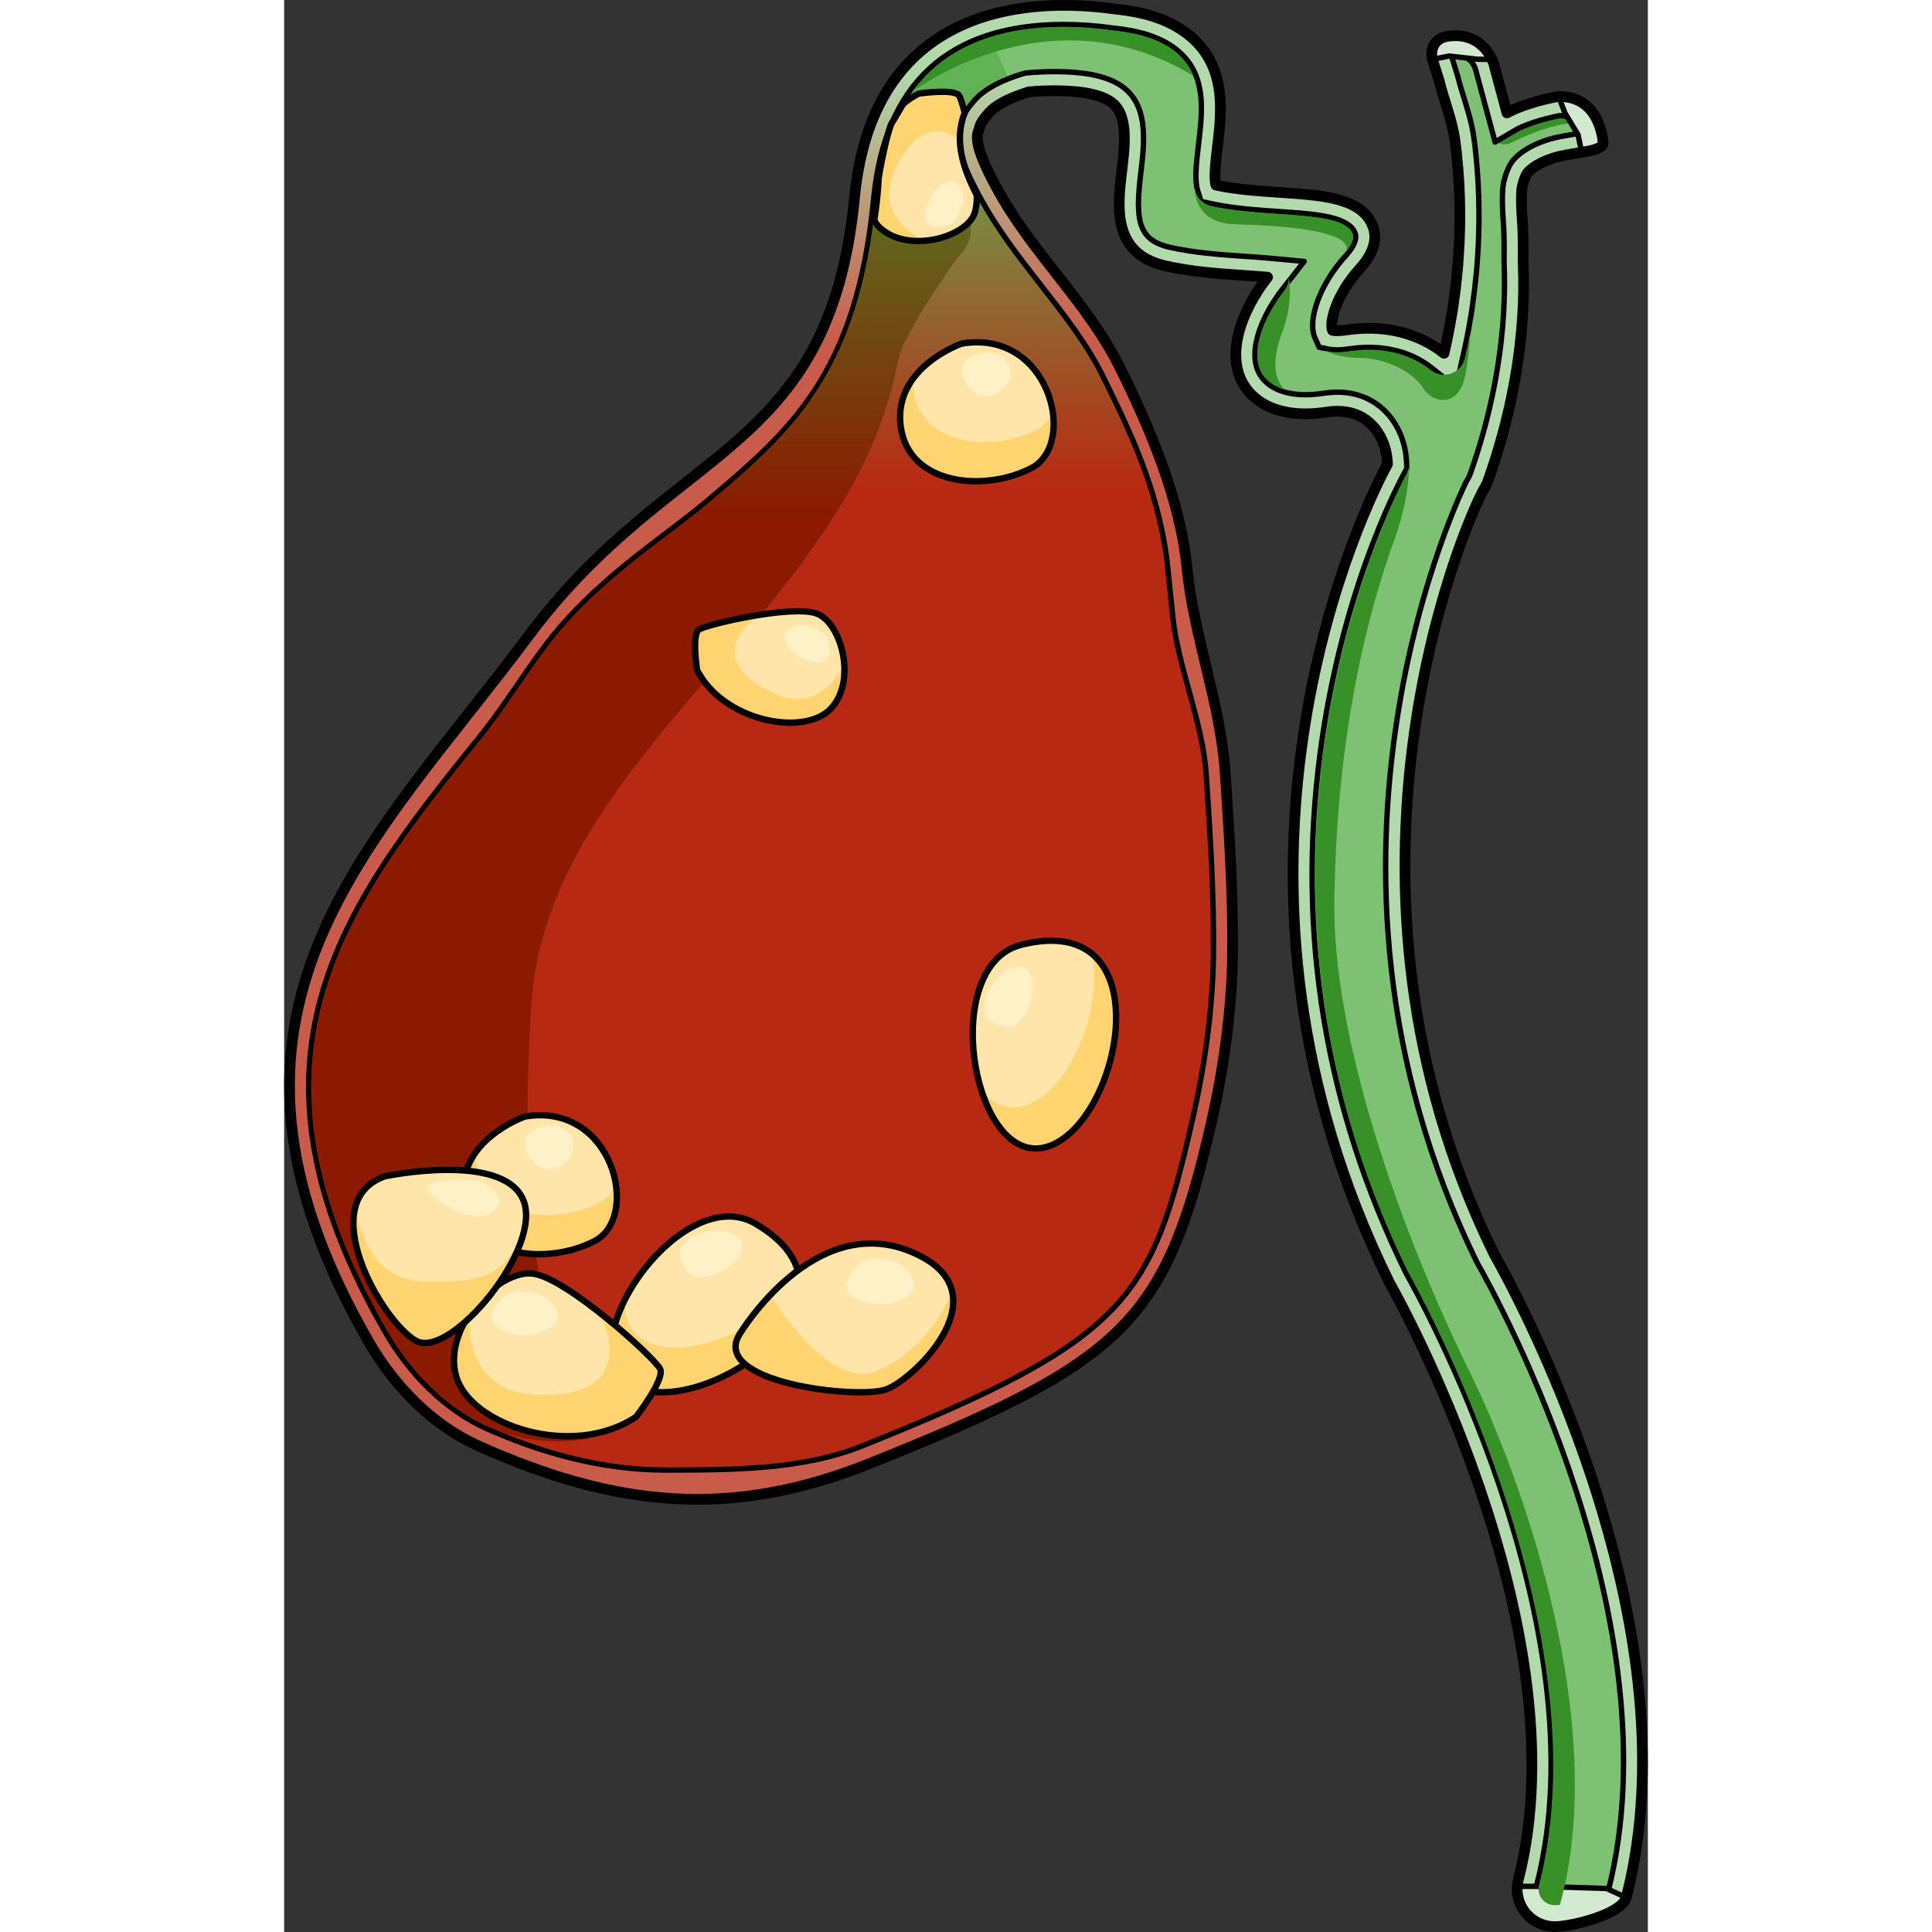 <?xml version="1.0" encoding="utf-8"?>
<!-- Created by: Science Figures, www.sciencefigures.org, Generator: Science Figures Editor -->
<!DOCTYPE svg PUBLIC "-//W3C//DTD SVG 1.1//EN" "http://www.w3.org/Graphics/SVG/1.1/DTD/svg11.dtd">
<svg version="1.1" id="Layer_1" xmlns="http://www.w3.org/2000/svg" xmlns:xlink="http://www.w3.org/1999/xlink" 
	 width="800px" height="800px" viewBox="0 0 214.126 303.354" enable-background="new 0 0 214.126 303.354"
	 xml:space="preserve">
<rect x="0" y="0" width="214.126" height="303.354" fill="#333333" stroke="none"/>
<g>
	<g>
		
			<path fill="none" stroke="#000000" stroke-width="1.985" stroke-linecap="round" stroke-linejoin="round" stroke-miterlimit="10" d="
			M172.328,164.434"/>
	</g>
	<g>
		<path fill="#B2DAAC" d="M181.361,12.722c0.736,2.999,2.072,6.282,2.473,9.343c0.221,1.527,0.359,3.066,0.49,4.604
			c0.125,1.539,0.203,3.078,0.246,4.621c0.035,1.542,0.057,3.086,0.01,4.627c-0.025,1.543-0.098,3.083-0.217,4.621
			c-0.078,1.539-0.283,3.073-0.428,4.605c-0.229,1.527-0.375,3.061-0.666,4.578c-0.313,1.93-0.713,3.844-1.148,5.751
			c-3.998-3.2-9.473-4.548-15.285-3.666c-1.307,0.197-1.973,0.122-2.227,0.071c-0.547-1.207,0.592-5.625,4.229-9.626
			c2.414-2.657,3.02-5.144,1.803-7.395c-2.064-3.812-7.662-4.19-14.143-4.63c-3.314-0.223-7.057-0.479-10.191-1.162
			c-0.35-1.102-0.008-3.963,0.227-5.91c0.648-5.427,1.457-12.18-3.744-17.021c-1.623-1.511-3.656-2.655-6.088-3.474
			c0,0-0.055-0.017-0.15-0.042c-1.762-0.57-3.752-0.959-5.965-1.182C118.533-0.291,92.578-0.289,89.568,30.95
			c-3.938,40.839-28.514,38.477-51.174,68.871c-24.59,32.979-55.027,58.796-25.177,110.749c4.026,7.008,9.962,13.188,17.418,16.516
			c21.539,9.613,39.565,11.399,61.196,2.751c39.97-15.982,46.57-22.131,53.723-53.412c1.922-8.408,3.24-17.616,3.352-26.249
			c0.125-9.612-0.5-19.231-1.141-28.817c-0.734-10.946-4.924-21.348-6.014-32.26c-1.064-10.653-5.65-21.509-10.43-31.207
			c-5.182-10.511-14.102-18.32-19.578-28.647c-0.916-1.728-3.607-6.624-2.736-8.635c0.402-0.928-0.078-0.893,1.682-2.918
			c1.762-2.025,6.273-3.265,6.273-3.265c1.24-0.115,2.561-0.181,3.973-0.181c0.227,0,0.459,0,0.691,0.006
			c4.289,0.06,7.199,0.773,8.646,2.117c2.256,2.102,1.713,6.633,1.234,10.629c-0.646,5.405-1.533,12.809,6.805,14.734
			c4.107,0.951,8.508,1.248,12.391,1.512c1.15,0.077,2.5,0.169,3.709,0.281c-4.254,5.439-6.875,12.744-3.311,17.527
			c1.389,1.867,4.867,4.824,12.576,3.66c2.881-0.436,5.219,0.188,6.949,1.851c1.643,1.58,2.535,3.851,2.619,6.29
			c-5.934,10.982-30.305,66.35,0.258,128.447c0.055,0.111,0.117,0.225,0.18,0.334c0.303,0.531,30.359,53.551,20.102,93.52
			c-0.811,3.15,1.09,6.361,4.242,7.17c0.49,0.127,0.984,0.188,1.469,0.188c2.625,0,10.566-1.934,11.248-4.596
			c11.256-43.85-18.408-96.885-20.754-101.008c-28.717-58.566-4.873-114.166-1.678-119.987c0.307-0.45,0.555-0.947,0.73-1.489
			c0.02-0.05,0.043-0.1,0.059-0.148c0.006-0.021,0.016-0.039,0.023-0.061c6.582-18.652,5.414-32.548,5.414-34.256
			c0.037-1.707,0.02-3.411-0.041-5.117c-0.01-0.391-0.432-4.815-0.094-6.54c0.088-0.44,0.322-1.287,0.691-1.963
			c0.426-0.781,2.336-2.121,5.137-2.792c3.025-0.723,6.936-0.795,6.863-2.163c0,0-0.332-7.416-7.1-7.238
			c-5.324,1.001-7.99,2.569-7.99,2.569l-2.068-7.693c0,0-1.41-4.983-6.957-4.371c-3.422,0.376-2.727,3.523-2.727,3.523
			L181.361,12.722z"/>
		<linearGradient id="SVGID_1_" gradientUnits="userSpaceOnUse" x1="74.881" y1="11.667" x2="74.881" y2="53.842">
			<stop  offset="0" style="stop-color:#B0D9AA"/>
			<stop  offset="0.989" style="stop-color:#C95B4A"/>
		</linearGradient>
		<path fill="url(#SVGID_1_)" d="M147.766,121.358c-0.734-10.946-4.924-21.348-6.014-32.26c-1.064-10.653-5.65-21.509-10.43-31.207
			c-5.182-10.511-14.102-18.32-19.578-28.647c-0.916-1.728-3.607-6.624-2.736-8.635c0.402-0.928-0.078-0.893,1.682-2.918
			c0.944-1.085,2.676-1.942,4.081-2.506c-2.308-2.159-5.077-3.905-6.735-4.741c-2.334-1.176-4.934-2.109-7.65-2.754
			c-5.487,4.506-9.709,11.762-10.816,23.259c-3.938,40.839-28.514,38.477-51.174,68.871c-24.59,32.979-55.027,58.796-25.177,110.749
			c4.026,7.008,9.962,13.188,17.418,16.516c21.539,9.613,39.565,11.399,61.196,2.751c39.97-15.982,46.57-22.131,53.723-53.412
			c1.922-8.408,3.24-17.616,3.352-26.249C149.031,140.563,148.406,130.944,147.766,121.358z"/>
		<path fill="#7EC174" d="M199.496,299.512c-0.24,0-0.48-0.031-0.717-0.092c-0.754-0.193-1.383-0.665-1.777-1.33
			c-0.393-0.664-0.504-1.441-0.311-2.188c10.488-40.868-19.135-93.53-20.4-95.752c-0.033-0.059-0.066-0.115-0.094-0.171
			c-12.705-25.813-17.258-53.292-13.533-81.679c3.223-24.57,11.58-40.979,13.223-44.02l0.387-0.716l-0.029-0.813
			c-0.113-3.299-1.369-6.264-3.537-8.349c-1.922-1.847-4.451-2.823-7.318-2.823c-0.693,0-1.42,0.057-2.158,0.168
			c-1.012,0.153-1.979,0.23-2.875,0.23c-4.201,0-6.092-1.701-6.846-2.714c-2.561-3.436-0.205-9.451,3.266-13.889l3.385-4.327
			l-5.471-0.508c-1.232-0.114-2.611-0.208-3.785-0.287c-3.791-0.257-8.053-0.547-11.914-1.441
			c-4.922-1.136-5.357-4.307-4.504-11.453c0.564-4.709,1.203-10.043-2.168-13.183c-2.041-1.896-5.523-2.851-10.648-2.921
			c-0.225-0.006-0.482-0.006-0.734-0.006c-1.438,0-2.867,0.065-4.25,0.193l-0.262,0.024l-0.256,0.07
			c-0.898,0.247-5.498,1.61-7.742,4.189c-1.496,1.723-1.881,2.524-2.137,3.572l-0.027,0.107c-1.176,2.714,0.232,6.365,2.709,11.017
			l0.123,0.231c2.742,5.169,6.316,9.746,9.773,14.171c3.717,4.759,7.229,9.253,9.764,14.397c4.289,8.702,8.955,18.357,10.137,30.178
			c0.242,2.435,0.494,4.872,0.744,7.31c0.84,8.152,4.707,16.583,5.26,24.852c0.592,8.83,1.262,18.837,1.135,28.578
			c-0.1,7.824-1.232,16.683-3.275,25.618c-6.397,27.98-9.911,34.501-51.912,51.296c-9.305,3.72-20.268,3.769-30.867,3.769
			c-10.29,0-19.97-2.893-27.993-6.474c-6.301-2.813-11.997-8.235-16.04-15.271c-24.411-42.486-7.382-65.941,14.652-93.099
			c3.764-4.64,6.656-9.437,10.328-14.362c7.818-10.486,18.596-17.048,25.459-22.839c13.205-11.142,23.637-19.943,26.297-47.538
			c1.751-18.179,11.809-27.396,29.895-27.396c2.504,0,5.098,0.19,7.711,0.564l0.125,0.015c2.018,0.203,3.814,0.557,5.342,1.051
			l0.154,0.046c2.033,0.682,3.67,1.606,4.965,2.812c4.084,3.802,3.436,9.223,2.809,14.465c-0.371,3.089-0.615,5.578-0.107,7.178
			l0.525,1.654l1.695,0.37c3.381,0.737,7.4,1.007,10.629,1.224c5.365,0.364,10.43,0.708,11.707,3.065
			c0.223,0.414,0.82,1.52-1.387,3.949c-3.957,4.354-6.039,10.012-4.74,12.881l0.635,1.401l1.51,0.302
			c0.383,0.077,0.826,0.116,1.316,0.115c0.578,0,1.232-0.054,1.947-0.162c1.01-0.153,2.021-0.231,3.01-0.231
			c3.836,0,7.277,1.132,9.951,3.273l3.734,2.989l1.066-4.664c0.523-2.294,0.9-4.182,1.186-5.939
			c0.188-0.973,0.322-2.011,0.453-3.016c0.068-0.533,0.139-1.066,0.217-1.598l0.02-0.162c0.047-0.48,0.098-0.959,0.148-1.44
			c0.115-1.065,0.232-2.167,0.289-3.295c0.119-1.511,0.195-3.127,0.221-4.724c0.049-1.609,0.023-3.234-0.01-4.745
			c-0.047-1.698-0.131-3.262-0.256-4.795c-0.137-1.611-0.277-3.181-0.512-4.79c-0.279-2.137-0.943-4.288-1.586-6.367
			c-0.354-1.149-0.689-2.234-0.941-3.262l-0.021-0.091l-1.021-3.266c0.023-0.003,0.049-0.007,0.076-0.01
			c0.209-0.023,0.406-0.034,0.594-0.034c2.486,0,3.123,2.149,3.148,2.241l3.082,11.459l3.395-1.997
			c0.004-0.002,2.295-1.286,6.768-2.158c2.133,0.026,3.074,1.441,3.488,2.711c-0.439,0.081-0.91,0.157-1.295,0.22
			c-0.967,0.157-1.969,0.32-2.953,0.555c-3.314,0.794-6.092,2.472-7.072,4.274c-0.641,1.172-0.928,2.448-1,2.812
			c-0.318,1.623-0.174,4.367,0.01,6.839l0.027,0.402c0.063,1.725,0.074,3.343,0.041,4.938c-0.002,0.232,0.008,0.499,0.02,0.861
			c0.473,13.107-2.578,24.825-5.234,32.375l-0.049,0.114l-0.088,0.254c-0.082,0.257-0.203,0.501-0.355,0.726l-0.082,0.119
			l-0.068,0.126c-0.311,0.563-29.539,59.216,1.613,122.75l0.041,0.083l0.045,0.08c3.225,5.668,31.145,56.495,20.521,98.521
			C206.783,298.018,201.66,299.512,199.496,299.512z"/>
		<path fill="#379028" d="M192.613,22.436c1.369-0.636,6.059-3.072,10.672-3.182c-0.082-0.131-0.152-0.259-0.254-0.387
			c-0.656-0.832-1.463-1.263-1.898-1.074l-0.012-0.018c0,0-8.463,1.617-10.83,4.406C190.291,22.182,191.213,23.087,192.613,22.436z"
			/>
		<linearGradient id="SVGID_2_" gradientUnits="userSpaceOnUse" x1="74.887" y1="13.334" x2="74.887" y2="76.721">
			<stop  offset="0" style="stop-color:#61B355"/>
			<stop  offset="1" style="stop-color:#B82913"/>
		</linearGradient>
		<path fill="url(#SVGID_2_)" d="M139.512,96.707c-0.25-2.438-0.502-4.875-0.744-7.31c-1.182-11.821-5.848-21.477-10.137-30.178
			c-2.535-5.145-6.047-9.639-9.764-14.397c-3.457-4.425-7.031-9.001-9.773-14.171l-0.123-0.231
			c-2.477-4.651-3.885-8.303-2.709-11.017l0.027-0.107c0.256-1.048,0.641-1.85,2.137-3.572c1.356-1.559,3.571-2.671,5.312-3.363
			c-0.943-2.247-1.976-4.57-3.102-6.861C99.949,8.893,93.878,17.503,92.555,31.238c-2.66,27.595-13.092,36.396-26.297,47.538
			c-6.863,5.791-17.641,12.353-25.459,22.839c-3.672,4.925-6.564,9.722-10.328,14.362c-22.034,27.158-39.063,50.613-14.652,93.099
			c4.043,7.035,9.739,12.458,16.04,15.271c8.023,3.581,17.703,6.474,27.993,6.474c10.6,0,21.563-0.049,30.867-3.769
			c42.001-16.795,45.515-23.315,51.912-51.296c2.043-8.936,3.176-17.794,3.275-25.618c0.127-9.741-0.543-19.749-1.135-28.578
			C144.219,113.289,140.352,104.859,139.512,96.707z"/>
		
			<path fill="none" stroke="#000000" stroke-width="0.842" stroke-linecap="round" stroke-linejoin="round" stroke-miterlimit="10" d="
			M199.496,299.512c-0.24,0-0.48-0.031-0.717-0.092c-0.754-0.193-1.383-0.665-1.777-1.33c-0.393-0.664-0.504-1.441-0.311-2.188
			c10.488-40.868-19.135-93.53-20.4-95.752c-0.033-0.059-0.066-0.115-0.094-0.171c-12.705-25.813-17.258-53.292-13.533-81.679
			c3.223-24.57,11.58-40.979,13.223-44.02l0.387-0.716l-0.029-0.813c-0.113-3.299-1.369-6.264-3.537-8.349
			c-1.922-1.847-4.451-2.823-7.318-2.823c-0.693,0-1.42,0.057-2.158,0.168c-1.012,0.153-1.979,0.23-2.875,0.23
			c-4.201,0-6.092-1.701-6.846-2.714c-2.561-3.436-0.205-9.451,3.266-13.889l3.385-4.327l-5.471-0.508
			c-1.232-0.114-2.611-0.208-3.785-0.287c-3.791-0.257-8.053-0.547-11.914-1.441c-4.922-1.136-5.357-4.307-4.504-11.453
			c0.564-4.709,1.203-10.043-2.168-13.183c-2.041-1.896-5.523-2.851-10.648-2.921c-0.225-0.006-0.482-0.006-0.734-0.006
			c-1.438,0-2.867,0.065-4.25,0.193l-0.262,0.024l-0.256,0.07c-0.898,0.247-5.498,1.61-7.742,4.189
			c-1.496,1.723-1.881,2.524-2.137,3.572l-0.027,0.107c-1.176,2.714,0.232,6.365,2.709,11.017l0.123,0.231
			c2.742,5.169,6.316,9.746,9.773,14.171c3.717,4.759,7.229,9.253,9.764,14.397c4.289,8.702,8.955,18.357,10.137,30.178
			c0.242,2.435,0.494,4.872,0.744,7.31c0.84,8.152,4.707,16.583,5.26,24.852c0.592,8.83,1.262,18.837,1.135,28.578
			c-0.1,7.824-1.232,16.683-3.275,25.618c-6.397,27.98-9.911,34.501-51.912,51.296c-9.305,3.72-20.268,3.769-30.867,3.769
			c-10.29,0-19.97-2.893-27.993-6.474c-6.301-2.813-11.997-8.235-16.04-15.271c-24.411-42.486-7.382-65.941,14.652-93.099
			c3.764-4.64,6.656-9.437,10.328-14.362c7.818-10.486,18.596-17.048,25.459-22.839c13.205-11.142,23.637-19.943,26.297-47.538
			c1.751-18.179,11.809-27.396,29.895-27.396c2.504,0,5.098,0.19,7.711,0.564l0.125,0.015c2.018,0.203,3.814,0.557,5.342,1.051
			l0.154,0.046c2.033,0.682,3.67,1.606,4.965,2.812c4.084,3.802,3.436,9.223,2.809,14.465c-0.371,3.089-0.615,5.578-0.107,7.178
			l0.525,1.654l1.695,0.37c3.381,0.737,7.4,1.007,10.629,1.224c5.365,0.364,10.43,0.708,11.707,3.065
			c0.223,0.414,0.82,1.52-1.387,3.949c-3.957,4.354-6.039,10.012-4.74,12.881l0.635,1.401l1.51,0.302
			c0.383,0.077,0.826,0.116,1.316,0.115c0.578,0,1.232-0.054,1.947-0.162c1.01-0.153,2.021-0.231,3.01-0.231
			c3.836,0,7.277,1.132,9.951,3.273l3.734,2.989l1.066-4.664c0.523-2.294,0.9-4.182,1.186-5.939
			c0.188-0.973,0.322-2.011,0.453-3.016c0.068-0.533,0.139-1.066,0.217-1.598l0.02-0.162c0.047-0.48,0.098-0.959,0.148-1.44
			c0.115-1.065,0.232-2.167,0.289-3.295c0.119-1.511,0.195-3.127,0.221-4.724c0.049-1.609,0.023-3.234-0.01-4.745
			c-0.047-1.698-0.131-3.262-0.256-4.795c-0.137-1.611-0.277-3.181-0.512-4.79c-0.279-2.137-0.943-4.288-1.586-6.367
			c-0.354-1.149-0.689-2.234-0.941-3.262l-0.021-0.091l-1.021-3.266c0.023-0.003,0.049-0.007,0.076-0.01
			c0.209-0.023,0.406-0.034,0.594-0.034c2.486,0,3.123,2.149,3.148,2.241l3.082,11.459l3.395-1.997
			c0.004-0.002,2.295-1.286,6.768-2.158c2.133,0.026,3.074,1.441,3.488,2.711c-0.439,0.081-0.91,0.157-1.295,0.22
			c-0.967,0.157-1.969,0.32-2.953,0.555c-3.314,0.794-6.092,2.472-7.072,4.274c-0.641,1.172-0.928,2.448-1,2.812
			c-0.318,1.623-0.174,4.367,0.01,6.839l0.027,0.402c0.063,1.725,0.074,3.343,0.041,4.938c-0.002,0.232,0.008,0.499,0.02,0.861
			c0.473,13.107-2.578,24.825-5.234,32.375l-0.049,0.114l-0.088,0.254c-0.082,0.257-0.203,0.501-0.355,0.726l-0.082,0.119
			l-0.068,0.126c-0.311,0.563-29.539,59.216,1.613,122.75l0.041,0.083l0.045,0.08c3.225,5.668,31.145,56.495,20.521,98.521
			C206.783,298.018,201.66,299.512,199.496,299.512z"/>
		<path fill="#D4EAD0" d="M199.496,302.512c2.617,0,10.508-1.922,11.236-4.57l-3.109-1.422l-10.613-0.334h-3.381
			c-0.211,2.793,1.59,5.42,4.398,6.139C198.518,302.451,199.012,302.512,199.496,302.512z"/>
		<path fill="none" stroke="#000000" stroke-width="0.842" stroke-miterlimit="10" d="M199.496,302.512
			c2.617,0,10.508-1.922,11.236-4.57l-3.109-1.422l-10.613-0.334h-3.381c-0.211,2.793,1.59,5.42,4.398,6.139
			C198.518,302.451,199.012,302.512,199.496,302.512z"/>
		<path fill="#D4EAD0" d="M187.275,9.293l2.391,0.047c-0.619-1.343-2.438-4.15-6.686-3.682c-3.422,0.376-2.727,3.523-2.727,3.523
			l0.043,0.137l2.611-0.52L187.275,9.293z"/>
		<path fill="none" stroke="#000000" stroke-width="0.842" stroke-miterlimit="10" d="M187.275,9.293l2.391,0.047
			c-0.619-1.343-2.438-4.15-6.686-3.682c-3.422,0.376-2.727,3.523-2.727,3.523l0.043,0.137l2.611-0.52L187.275,9.293z"/>
		<path fill="#D4EAD0" d="M201.121,17.776l2.041,3.369l0.574,2.771c1.885-0.319,3.406-0.666,3.359-1.524
			c0,0-0.336-7.319-6.982-7.233L201.121,17.776z"/>
		<path fill="none" stroke="#000000" stroke-width="0.842" stroke-miterlimit="10" d="M201.121,17.776l2.041,3.369l0.574,2.771
			c1.885-0.319,3.406-0.666,3.359-1.524c0,0-0.336-7.319-6.982-7.233L201.121,17.776z"/>
		<path fill="#379028" d="M164.898,141.75c0.361-31.027,7.068-50.4,9.541-57.334c2.473-6.935,2.172-11.678,2.172-11.678
			c0.02,0.597-0.119,1.188-0.404,1.715c-1.311,2.428-31.75,60.203,0.309,125.343l0.088,0.164
			c0.313,0.545,31.014,54.844,20.441,96.031c-0.168,0.652-0.07,1.332,0.273,1.912s0.893,0.992,1.549,1.16
			c0.209,0.053,0.42,0.082,0.629,0.082c0.238,0,0.52-0.023,0.826-0.061c7.924-28.697-6.182-67.408-14.02-83.352
			C174.307,191.336,164.662,162.078,164.898,141.75z"/>
		<path fill="#379028" d="M168.863,56.196c3.967,0,8.314,2.088,9.936,4.689c1.619,2.604,5.67,3.113,6.652-1.961
			c0.623-3.223,0.729-5.268,0.723-6.336c-0.215,1.111-0.465,2.297-0.77,3.633c-0.258,1.132-1.08,2.049-2.176,2.432
			c-0.361,0.125-0.736,0.186-1.107,0.186c-0.754,0-1.5-0.252-2.104-0.739c-2.607-2.088-5.971-3.19-9.721-3.19
			c-0.971,0-1.965,0.075-2.959,0.227c-0.729,0.109-1.402,0.166-1.998,0.166c-0.516,0-0.986-0.041-1.395-0.123
			c-0.449-0.091-0.857-0.286-1.225-0.538l-0.016,0.011C162.705,54.651,164.898,56.196,168.863,56.196z"/>
		<g>
			<path fill="#379028" d="M157.748,43.309c0.053,0.81-0.166,1.629-0.684,2.289c-3.385,4.329-5.705,10.165-3.262,13.446
				c0.484,0.653,1.492,1.593,3.346,2.136c-1.717-1.42-2.064-4.676-0.52-8.752C158.205,48.263,158.012,44.948,157.748,43.309z"/>
			<linearGradient id="SVGID_3_" gradientUnits="userSpaceOnUse" x1="157.502" y1="42.304" x2="157.566" y2="42.304">
				<stop  offset="0.258" style="stop-color:#13642F"/>
				<stop  offset="1" style="stop-color:#50AB43"/>
			</linearGradient>
			<path fill="url(#SVGID_3_)" d="M157.566,42.418c-0.037-0.146-0.064-0.229-0.064-0.229
				C157.535,42.264,157.541,42.343,157.566,42.418z"/>
		</g>
		<path fill="#379028" d="M166.814,39.424c1.453-1.825,1.037-2.645,0.865-2.965c-1.182-2.18-6.148-2.517-11.408-2.873
			c-3.418-0.23-7.291-0.492-10.684-1.232c-1.174-0.256-2.125-1.122-2.49-2.27c-0.047-0.15-0.059-0.339-0.096-0.502l-0.029,0.02
			c0,0-0.189,5.436,6.268,5.609C155.689,35.386,167.77,36.043,166.814,39.424z"/>
		<path fill="#379028" d="M140.494,8.598c-1.256-1.172-2.85-2.067-4.867-2.736c-0.041-0.014-0.117-0.041-0.117-0.041
			c-1.496-0.486-3.266-0.835-5.4-1.053c-2.598-0.371-5.174-0.561-7.662-0.561c-10.938,0-18.889,3.432-23.818,10.203
			c0.947-0.711,21.891-16.051,44.156-2.475C142.297,10.727,141.57,9.598,140.494,8.598z"/>
		<linearGradient id="SVGID_4_" gradientUnits="userSpaceOnUse" x1="56.033" y1="1.746" x2="56.033" y2="81.018">
			<stop  offset="0.005" style="stop-color:#429D33"/>
			<stop  offset="1" style="stop-color:#8B1A00"/>
		</linearGradient>
		<path fill="url(#SVGID_4_)" d="M95.881,19.224c-1.754,3.736-2.567,7.963-2.961,12.046c-2.676,27.746-13.682,37.033-26.428,47.787
			c-6.848,5.776-17.607,12.324-25.398,22.775c-3.678,4.932-6.572,9.732-10.34,14.377C8.807,143.26-8.148,166.625,16.137,208.893
			c3.012,5.242,11.65,17.434,26.785,17.434c1.623,0,3.299-0.143,4.98-0.422c0,0-12.545-17.455-9.051-68.543
			c2.623-38.365,48.754-60.738,57.053-98.481c0.478-2.172,0.748-3.84,1.852-5.764c1.148-2.002,2.151-4.089,3.46-5.997
			c1.713-2.496,3.27-5.151,5.227-7.451c1.769-2.08,1.787-4.591,0.377-6.968c-1.913-3.226-5.097-4.875-8.316-6.522
			C95.228,24.502,95.163,22.695,95.881,19.224z"/>
		
			<path fill="none" stroke="#000000" stroke-width="1.683" stroke-linecap="round" stroke-linejoin="round" stroke-miterlimit="10" d="
			M181.361,12.722c0.736,2.999,2.072,6.282,2.473,9.343c0.221,1.527,0.359,3.066,0.49,4.604c0.125,1.539,0.203,3.078,0.246,4.621
			c0.035,1.542,0.057,3.086,0.01,4.627c-0.025,1.543-0.098,3.083-0.217,4.621c-0.078,1.539-0.283,3.073-0.428,4.605
			c-0.229,1.527-0.375,3.061-0.666,4.578c-0.313,1.93-0.713,3.844-1.148,5.751c-3.998-3.2-9.473-4.548-15.285-3.666
			c-1.307,0.197-1.973,0.122-2.227,0.071c-0.547-1.207,0.592-5.625,4.229-9.626c2.414-2.657,3.02-5.144,1.803-7.395
			c-2.064-3.812-7.662-4.19-14.143-4.63c-3.314-0.223-7.057-0.479-10.191-1.162c-0.35-1.102-0.008-3.963,0.227-5.91
			c0.648-5.427,1.457-12.18-3.744-17.021c-1.623-1.511-3.656-2.655-6.088-3.474c0,0-0.055-0.017-0.15-0.042
			c-1.762-0.57-3.752-0.959-5.965-1.182C118.533-0.291,92.578-0.289,89.568,30.95c-3.938,40.839-28.514,38.477-51.174,68.871
			c-24.59,32.979-55.027,58.796-25.177,110.749c4.026,7.008,9.962,13.188,17.418,16.516c21.539,9.613,39.565,11.399,61.196,2.751
			c39.97-15.982,46.57-22.131,53.723-53.412c1.922-8.408,3.24-17.616,3.352-26.249c0.125-9.612-0.5-19.231-1.141-28.817
			c-0.734-10.946-4.924-21.348-6.014-32.26c-1.064-10.653-5.65-21.509-10.43-31.207c-5.182-10.511-14.102-18.32-19.578-28.647
			c-0.916-1.728-3.607-6.624-2.736-8.635c0.402-0.928-0.078-0.893,1.682-2.918c1.762-2.025,6.273-3.265,6.273-3.265
			c1.24-0.115,2.561-0.181,3.973-0.181c0.227,0,0.459,0,0.691,0.006c4.289,0.06,7.199,0.773,8.646,2.117
			c2.256,2.102,1.713,6.633,1.234,10.629c-0.646,5.405-1.533,12.809,6.805,14.734c4.107,0.951,8.508,1.248,12.391,1.512
			c1.15,0.077,2.5,0.169,3.709,0.281c-4.254,5.439-6.875,12.744-3.311,17.527c1.389,1.867,4.867,4.824,12.576,3.66
			c2.881-0.436,5.219,0.188,6.949,1.851c1.643,1.58,2.535,3.851,2.619,6.29c-5.934,10.982-30.305,66.35,0.258,128.447
			c0.055,0.111,0.117,0.225,0.18,0.334c0.303,0.531,30.359,53.551,20.102,93.52c-0.811,3.15,1.09,6.361,4.242,7.17
			c0.49,0.127,0.984,0.188,1.469,0.188c2.625,0,10.566-1.934,11.248-4.596c11.256-43.85-18.408-96.885-20.754-101.008
			c-28.717-58.566-4.873-114.166-1.678-119.987c0.307-0.45,0.555-0.947,0.73-1.489c0.02-0.05,0.043-0.1,0.059-0.148
			c0.006-0.021,0.016-0.039,0.023-0.061c6.582-18.652,5.414-32.548,5.414-34.256c0.037-1.707,0.02-3.411-0.041-5.117
			c-0.01-0.391-0.432-4.815-0.094-6.54c0.088-0.44,0.322-1.287,0.691-1.963c0.426-0.781,2.336-2.121,5.137-2.792
			c3.025-0.723,6.936-0.795,6.863-2.163c0,0-0.332-7.416-7.1-7.238c-5.324,1.001-7.99,2.569-7.99,2.569l-2.068-7.693
			c0,0-1.41-4.983-6.957-4.371c-3.422,0.376-2.727,3.523-2.727,3.523L181.361,12.722z"/>
	</g>
	<g>
		<path fill="#FFE5A9" d="M37.811,175.317c0,0-10.793,3.691-9.592,12.98c1.199,9.293,13.191,10.385,20.529,6.563
			C56.088,191.03,51.592,172.987,37.811,175.317z"/>
		<path fill="#FFF1C7" d="M42.898,183.384c0,0,3.17-1.52,2.404-4.342c-0.766-2.824-4.508-2.734-6.607-1.297
			C36.596,179.185,38.75,184.587,42.898,183.384z"/>
		<path fill="#FFD471" d="M49.555,188.831c-6.918,3.6-18.219,2.574-19.352-6.188c-0.08-0.615-0.092-1.203-0.064-1.77
			c-1.398,1.918-2.316,4.359-1.92,7.424c1.199,9.293,13.191,10.385,20.529,6.563c2.838-1.482,3.9-5.09,3.346-8.82
			C51.549,187.241,50.711,188.226,49.555,188.831z"/>
		<path fill="none" stroke="#000000" stroke-linecap="round" stroke-linejoin="round" stroke-miterlimit="10" d="M37.811,175.317
			c0,0-10.793,3.691-9.592,12.98c1.199,9.293,13.191,10.385,20.529,6.563C56.088,191.03,51.592,172.987,37.811,175.317z"/>
	</g>
	<g>
		<path fill="#FFE5A9" d="M106.4,53.948c0,0-10.793,3.691-9.592,12.98c1.199,9.293,13.191,10.385,20.529,6.563
			C124.678,69.661,120.182,51.618,106.4,53.948z"/>
		<path fill="#FFF1C7" d="M111.488,62.015c0,0,3.17-1.52,2.404-4.342c-0.766-2.824-4.508-2.734-6.607-1.297
			C105.186,57.815,107.34,63.218,111.488,62.015z"/>
		<path fill="#FFD471" d="M118.145,67.462c-6.918,3.6-18.219,2.574-19.352-6.188c-0.08-0.615-0.092-1.203-0.064-1.77
			c-1.398,1.918-2.316,4.359-1.92,7.424c1.199,9.293,13.191,10.385,20.529,6.563c2.838-1.482,3.9-5.09,3.346-8.82
			C120.139,65.872,119.301,66.856,118.145,67.462z"/>
		<path fill="none" stroke="#000000" stroke-linecap="round" stroke-linejoin="round" stroke-miterlimit="10" d="M106.4,53.948
			c0,0-10.793,3.691-9.592,12.98c1.199,9.293,13.191,10.385,20.529,6.563C124.678,69.661,120.182,51.618,106.4,53.948z"/>
	</g>
	<g>
		<path fill="#FFE5A9" d="M64.832,105.191c0,0-0.83-5.52,0.266-6.326c1.1-0.811,14.83-4.004,18.619-2.494
			c3.791,1.512,6.301,10.662,2.033,14.988C81.486,115.683,68.914,113.242,64.832,105.191z"/>
		<path fill="#FFD471" d="M74.781,96.521c-4.043,2.498-7.23,7.809,1.693,12.176c6.508,3.184,10.027-1.598,11.461-4.426
			c0.195,2.596-0.389,5.268-2.186,7.088c-4.264,4.324-16.836,1.883-20.918-6.168c0,0-0.83-5.52,0.266-6.326
			C65.711,98.412,70.238,97.224,74.781,96.521z"/>
		<path fill="#FFF1C7" d="M85.229,100.017c0,0,1.639,4.119-1.379,4.008c-3.018-0.113-5.896-2.885-5.139-4.578
			C79.467,97.753,83.166,97.511,85.229,100.017z"/>
		<path fill="none" stroke="#000000" stroke-linecap="round" stroke-linejoin="round" stroke-miterlimit="10" d="M64.832,105.191
			c0,0-0.83-5.52,0.266-6.326c1.1-0.811,14.83-4.004,18.619-2.494c3.791,1.512,6.301,10.662,2.033,14.988
			C81.486,115.683,68.914,113.242,64.832,105.191z"/>
	</g>
	<g>
		<path fill="#FFE5A9" d="M106.858,17.706c-0.368-1.432-0.699-2.447-0.895-2.715c-0.801-1.1-6.324-0.299-6.324-0.299
			c-0.886,0.443-1.693,1.001-2.438,1.633c-0.231,0.397-0.479,0.801-0.536,0.897c-0.47,0.78-0.932,1.564-1.389,2.353
			c-0.782,2.252-1.231,4.705-1.669,6.857c-0.081,0.493-0.167,0.987-0.249,1.481c-0.115,2.231-0.359,4.492-0.703,6.744
			c0.21,0.335,0.437,0.652,0.705,0.92c4.304,4.291,13.467,1.83,14.999-1.953c0.28-0.692,0.403-1.722,0.414-2.944
			C106.613,26.437,105.139,22.14,106.858,17.706z"/>
		<path fill="#FFD471" d="M105.964,14.991c-0.801-1.1-6.324-0.299-6.324-0.299c-0.886,0.443-1.693,1.001-2.438,1.633
			c-0.231,0.397-0.479,0.801-0.536,0.897c-0.47,0.78-0.932,1.564-1.389,2.353c-0.782,2.252-1.231,4.705-1.669,6.857
			c-0.081,0.493-0.167,0.987-0.249,1.481c-0.115,2.231-0.359,4.492-0.703,6.744c0.21,0.335,0.437,0.652,0.705,0.92
			c1.811,1.807,4.479,2.405,7.076,2.224c-2.82-1.449-7.583-4.994-4.365-11.484c3.388-6.829,7.291-6.523,10.043-4.179
			c-0.048-1.464,0.166-2.94,0.745-4.432C106.491,16.272,106.16,15.259,105.964,14.991z"/>
		<path fill="#FFF1C7" d="M104.705,35.116c0,0-4.128,1.617-4.001-1.4c0.13-3.017,2.916-5.881,4.605-5.114
			C106.999,29.366,107.222,33.066,104.705,35.116z"/>
		<path fill="none" stroke="#000000" stroke-linecap="round" stroke-linejoin="round" stroke-miterlimit="10" d="M106.858,17.706
			c-0.368-1.432-0.699-2.447-0.895-2.715c-0.801-1.1-6.324-0.299-6.324-0.299c-0.886,0.443-1.693,1.001-2.438,1.633
			c-0.231,0.397-0.479,0.801-0.536,0.897c-0.47,0.78-0.932,1.564-1.389,2.353c-0.782,2.252-1.231,4.705-1.669,6.857
			c-0.081,0.493-0.167,0.987-0.249,1.481c-0.115,2.231-0.359,4.492-0.703,6.744c0.21,0.335,0.437,0.652,0.705,0.92
			c4.304,4.291,13.467,1.83,14.999-1.953c0.28-0.692,0.403-1.722,0.414-2.944C106.613,26.437,105.139,22.14,106.858,17.706z"/>
	</g>
	<g>
		<path fill="#FFE5A9" d="M73.977,192.116c-11.719-6.83-30.15,19.879-19.283,25.492C65.553,223.222,94.057,203.843,73.977,192.116z"
			/>
		<path fill="#FFF1C7" d="M63.213,199.522c2.535,3.234,10.713-2.223,8.281-5.021C69.064,191.706,58.869,193.974,63.213,199.522z"/>
		<path fill="#FFD471" d="M56.781,210.577c-2.486-1.283-3.426-3.68-3.277-6.518c-2.807,5.559-3.207,11.279,1.189,13.549
			c8.367,4.326,27.191-6.189,26.209-16.607C75.865,208.442,63.221,213.905,56.781,210.577z"/>
		<path fill="none" stroke="#000000" stroke-linecap="round" stroke-linejoin="round" stroke-miterlimit="10" d="M73.977,192.116
			c-11.719-6.83-30.15,19.879-19.283,25.492C65.553,223.222,94.057,203.843,73.977,192.116z"/>
	</g>
	<g>
		<path fill="#FFE5A9" d="M115.727,148.35c-13.146,3.336-7.586,35.309,4.102,31.7C131.51,176.446,138.271,142.648,115.727,148.35z"
			/>
		<path fill="#FFF1C7" d="M113.236,161.175c4.076,0.532,6.086-9.091,2.391-9.385C111.936,151.499,106.25,160.259,113.236,161.175z"
			/>
		<path fill="#FFD471" d="M116.393,173.569c-2.674,0.826-5.023-0.226-6.904-2.354c1.891,5.933,5.613,10.295,10.34,8.835
			c9.002-2.776,15.066-23.468,7.066-30.213C128.514,158.675,123.318,171.432,116.393,173.569z"/>
		<path fill="none" stroke="#000000" stroke-linecap="round" stroke-linejoin="round" stroke-miterlimit="10" d="M115.727,148.35
			c-13.146,3.336-7.586,35.309,4.102,31.7C131.51,176.446,138.271,142.648,115.727,148.35z"/>
	</g>
	<g>
		<path fill="#FFE5A9" d="M71.7,209.212c0,0,11.461-18.906,26.604-12.727c15.146,6.162,0.725,19.967-3.704,21.646
			C90.174,219.81,66.188,217.081,71.7,209.212z"/>
		<path fill="#FFD471" d="M104.854,202.687c-1.789,4.99-6.588,10.752-12.301,12.744c-6.333,2.205-13.896-8.432-16.25-12.053
			c-2.917,3.066-4.603,5.834-4.603,5.834c-5.513,7.869,18.474,10.598,22.9,8.92C97.848,216.901,106.445,209.159,104.854,202.687z"/>
		<path fill="#FFF1C7" d="M90.709,198.153c0,0-4.721,3.828-1.036,5.713c3.685,1.889,8.983,0.506,9.214-2.027
			C99.117,199.302,94.855,196.54,90.709,198.153z"/>
		<path fill="none" stroke="#000000" stroke-linecap="round" stroke-linejoin="round" stroke-miterlimit="10" d="M71.7,209.212
			c0,0,11.461-18.906,26.604-12.727c15.146,6.162,0.725,19.967-3.704,21.646C90.174,219.81,66.188,217.081,71.7,209.212z"/>
	</g>
	<g>
		<path fill="#FFE5A9" d="M55.248,222.475c0,0,4.547-5.865,3.799-7.51c-0.748-1.65-14.586-14.271-19.959-14.98
			c-5.377-0.705-14.227,8.268-12.092,16.053C29.133,223.818,45.291,229.15,55.248,222.475z"/>
		<path fill="#FFD471" d="M49.346,205.961c3.064,5.523,3.309,13.75-9.867,13.014c-9.611-0.537-10.584-8.363-10.41-12.574
			c-1.912,2.885-2.969,6.363-2.072,9.637c2.137,7.781,18.295,13.113,28.252,6.438c0,0,4.547-5.865,3.799-7.51
			C58.631,214.041,54.156,209.729,49.346,205.961z"/>
		<path fill="#FFF1C7" d="M34.967,203.229c0,0-4.574,3.711-1.004,5.539c3.57,1.832,8.705,0.49,8.93-1.967
			C43.115,204.346,38.986,201.666,34.967,203.229z"/>
		<path fill="none" stroke="#000000" stroke-linecap="round" stroke-linejoin="round" stroke-miterlimit="10" d="M55.248,222.475
			c0,0,4.547-5.865,3.799-7.51c-0.748-1.65-14.586-14.271-19.959-14.98c-5.377-0.705-14.227,8.268-12.092,16.053
			C29.133,223.818,45.291,229.15,55.248,222.475z"/>
	</g>
	<g>
		<path fill="#FFE5A9" d="M15.799,184.703c0,0,18.313-3.893,21.693,3.578c3.379,7.469-11.41,25.227-16.766,22.258
			C15.375,207.582,4.529,188.73,15.799,184.703z"/>
		<path fill="#FFD471" d="M37.418,194.234c-3.402,5.604-4.973,7.205-15.314,6.986c-10.336-0.219-10.785-12.121-10.787-12.139
			c-2.352,7.057,5.215,19.141,9.41,21.457C24.928,212.867,34.93,202.443,37.418,194.234z"/>
		<path fill="#FFF1C7" d="M30.531,185.457c-1.234-0.422-6.451-0.375-7.822,0.582c-1.373,0.959,4.701,5.326,8.279,4.869
			S34.898,186.953,30.531,185.457z"/>
		<path fill="none" stroke="#000000" stroke-linecap="round" stroke-linejoin="round" stroke-miterlimit="10" d="M15.799,184.703
			c0,0,18.313-3.893,21.693,3.578c3.379,7.469-11.41,25.227-16.766,22.258C15.375,207.582,4.529,188.73,15.799,184.703z"/>
	</g>
</g>
</svg>